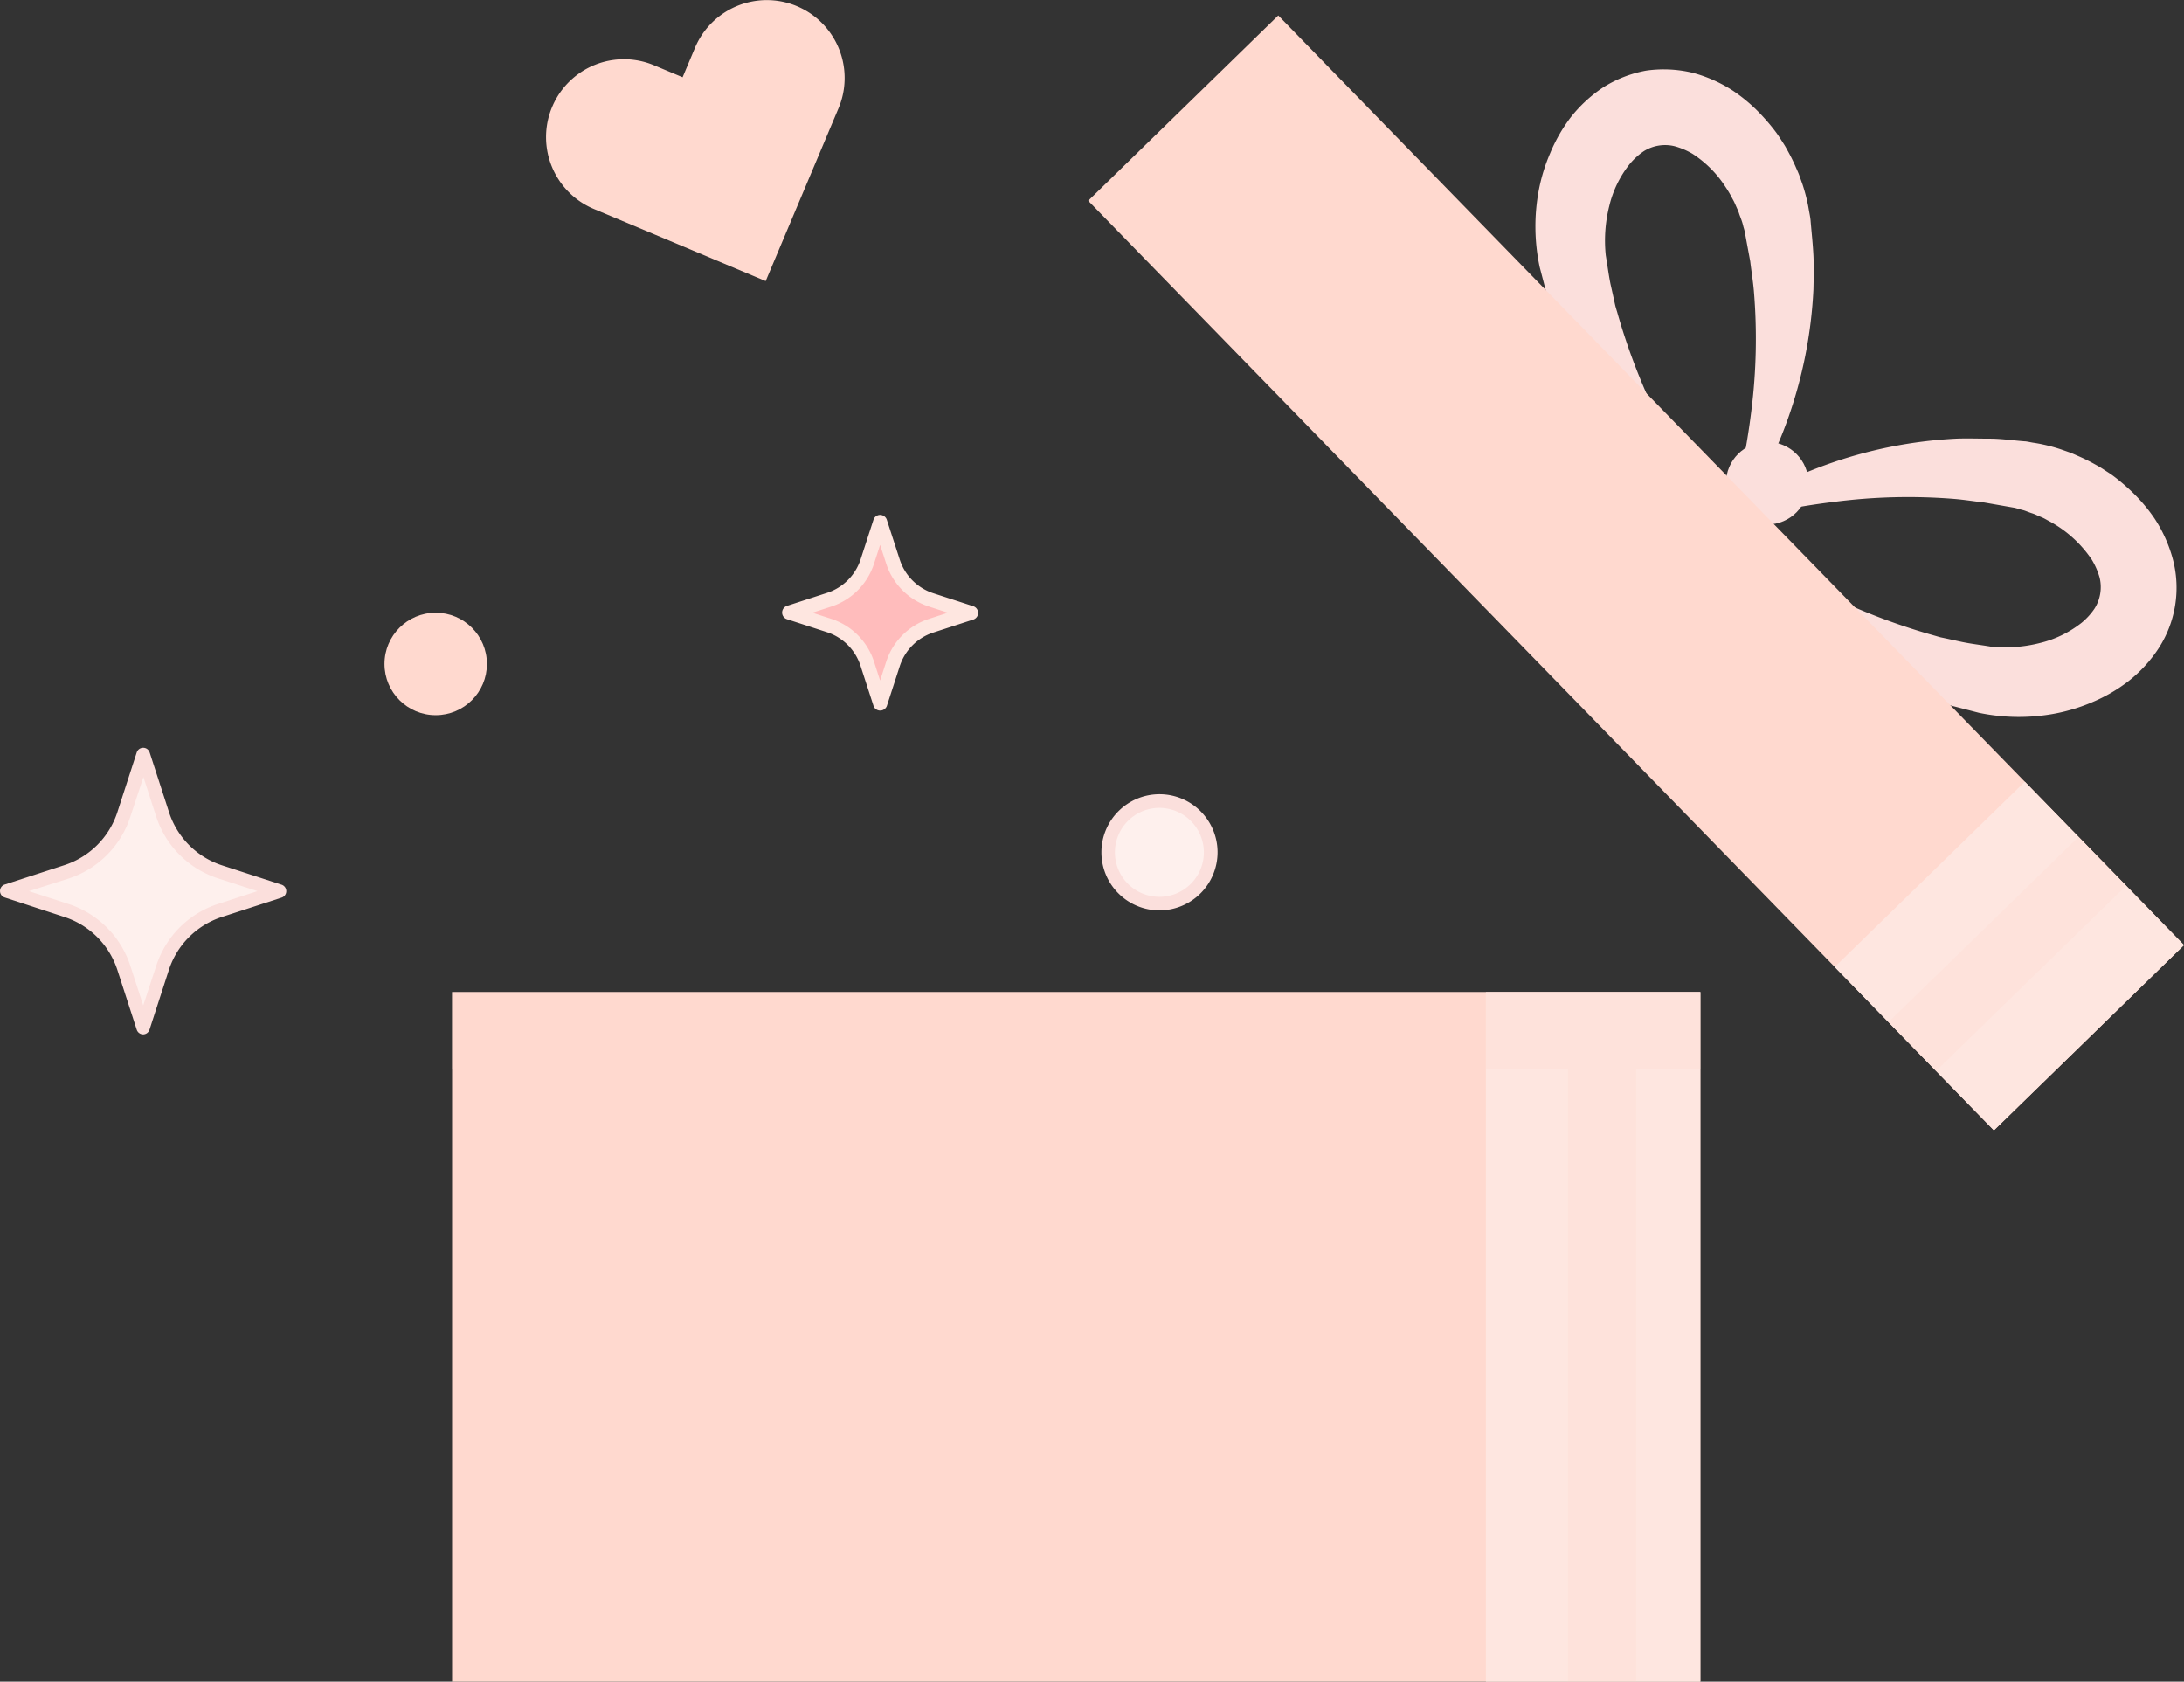   <svg xmlns="http://www.w3.org/2000/svg" viewBox="0 0 433.24 333.53" width="100%" style="vertical-align: middle; max-width: 100%; width: 100%;">
   <rect x="0" y="0" width="433.24" height="333.53" fill="#333333" stroke="none"/>
   <g>
    <g>
     <path d="M28.41,149.69l3.84,11.85A17.66,17.66,0,0,0,43.61,172.9l11.85,3.84-11.85,3.84A17.67,17.67,0,0,0,32.25,192l-3.84,11.84L24.56,192A17.67,17.67,0,0,0,13.2,180.58L1.35,176.74,13.2,172.9a17.66,17.66,0,0,0,11.36-11.36Z" fill="rgb(254,240,237)">
     </path>
     <path d="M28.41,205.15a1.35,1.35,0,0,1-1.29-.94l-3.84-11.85a16.37,16.37,0,0,0-10.5-10.49L.94,178a1.35,1.35,0,0,1,0-2.57l11.84-3.85a16.37,16.37,0,0,0,10.5-10.49l3.84-11.85a1.35,1.35,0,0,1,2.57,0l3.84,11.85A16.39,16.39,0,0,0,44,171.61l11.85,3.85a1.35,1.35,0,0,1,0,2.57L44,181.87a16.39,16.39,0,0,0-10.5,10.49l-3.84,11.85A1.35,1.35,0,0,1,28.41,205.15ZM5.74,176.74l7.88,2.56a19.09,19.09,0,0,1,12.23,12.23l2.56,7.88L31,191.53A19.07,19.07,0,0,1,43.19,179.3l7.88-2.56-7.88-2.55A19.11,19.11,0,0,1,31,162l-2.55-7.88L25.85,162a19.11,19.11,0,0,1-12.23,12.24Z" fill="rgb(251,223,220)">
     </path>
     <path d="M151.89,55.75,117.77,41.43a15.44,15.44,0,1,1,12-28.47l5.64,2.36,2.46-5.85a15.44,15.44,0,0,1,28.47,12Z" fill="rgb(255,217,207)">
     </path>
     <path d="M174.59,103.51l2.56,7.89a11.75,11.75,0,0,0,7.56,7.56l7.89,2.56-7.89,2.55a11.77,11.77,0,0,0-7.56,7.57l-2.56,7.88L172,131.64a11.8,11.8,0,0,0-7.57-7.57l-7.88-2.55,7.88-2.56A11.79,11.79,0,0,0,172,111.4Z" fill="rgb(255,188,188)">
     </path>
     <path d="M174.59,140.93a1.39,1.39,0,0,1-1.33-1l-2.56-7.89a10.38,10.38,0,0,0-6.66-6.66l-7.89-2.56a1.39,1.39,0,0,1-1-1.33,1.41,1.41,0,0,1,1-1.34l7.89-2.56A10.38,10.38,0,0,0,170.7,111l2.56-7.88a1.39,1.39,0,0,1,1.33-1h0a1.41,1.41,0,0,1,1.34,1l2.56,7.88a10.38,10.38,0,0,0,6.66,6.66l7.88,2.56a1.41,1.41,0,0,1,1,1.34,1.39,1.39,0,0,1-1,1.33l-7.88,2.56a10.38,10.38,0,0,0-6.66,6.66L175.93,140A1.41,1.41,0,0,1,174.59,140.93Zm-13.45-19.41,3.77,1.22a13.21,13.21,0,0,1,8.46,8.46l1.22,3.77,1.22-3.77a13.23,13.23,0,0,1,8.47-8.46l3.76-1.22-3.76-1.22a13.24,13.24,0,0,1-8.47-8.47l-1.22-3.76-1.22,3.76a13.23,13.23,0,0,1-8.46,8.47Z" fill="rgb(254,230,224)">
     </path>
     <circle cx="86.43" cy="131.68" r="10.16" fill="rgb(255,217,207)">
     </circle>
     <circle cx="230.02" cy="169.04" r="10.16" fill="rgb(254,240,237)">
     </circle>
     <path d="M230,180.56A11.52,11.52,0,1,1,241.53,169,11.54,11.54,0,0,1,230,180.56Zm0-20.33a8.82,8.82,0,1,0,8.81,8.81A8.83,8.83,0,0,0,230,160.23Z" fill="rgb(251,223,220)">
     </path>
     <circle cx="350.57" cy="95.83" r="8.19" fill="rgb(251,223,220)">
     </circle>
     <path d="M339.53,104.68a64,64,0,0,1,10.72-7.13,87.18,87.18,0,0,1,11.86-5.32A89.43,89.43,0,0,1,388,87c2.23-.09,4.48,0,6.73,0s4.5.34,6.76.52c.54,0,1.22.19,1.83.28s1.26.2,1.88.34a33.29,33.29,0,0,1,3.67,1l1.8.63c.59.23,1.17.5,1.75.75a36.44,36.44,0,0,1,3.42,1.72,18.57,18.57,0,0,1,1.65,1c.54.35,1.09.69,1.61,1.07a37.41,37.41,0,0,1,3,2.48,33,33,0,0,1,5.32,6.08,27.78,27.78,0,0,1,3.57,7.91,22.08,22.08,0,0,1-2.92,18,27.19,27.19,0,0,1-5.92,6.37,32,32,0,0,1-7,4.07,35.79,35.79,0,0,1-7.43,2.29,38.67,38.67,0,0,1-15.16-.14l-3.33-.86-1.66-.43a13.33,13.33,0,0,1-1.63-.5l-3.2-1.14-1.6-.57c-.52-.2-1-.44-1.55-.66a94.37,94.37,0,0,1-22.52-13.7,92.88,92.88,0,0,1-17.59-18.79c3.54,2.38,7.15,4.55,10.73,6.67s7.25,4.05,10.91,5.9A125.07,125.07,0,0,0,383.54,126c.47.13.94.28,1.41.4l1.42.3,2.84.62c1.88.39,3.78.6,5.65.92a27.93,27.93,0,0,0,9.83-.72,21.44,21.44,0,0,0,8.23-4,13.2,13.2,0,0,0,2.58-2.83,8,8,0,0,0,1-6.14,14.47,14.47,0,0,0-1.54-3.53,23.66,23.66,0,0,0-8.63-7.75c-.36-.19-.72-.41-1.09-.58l-1.14-.49a8.06,8.06,0,0,0-1.15-.45c-.39-.13-.78-.28-1.17-.43s-.79-.22-1.19-.34-.74-.24-1.25-.32l-5.72-1c-1.93-.22-3.86-.53-5.82-.7a113.77,113.77,0,0,0-23.93.57A140.26,140.26,0,0,0,339.53,104.68Z" fill="rgb(251,223,220)">
     </path>
     <path d="M342.18,105.92a140.34,140.34,0,0,0,5.22-24.35,113.81,113.81,0,0,0,.51-23.94c-.18-2-.49-3.88-.72-5.81l-1.06-5.72c-.08-.51-.22-.83-.32-1.25s-.21-.8-.35-1.19-.29-.77-.43-1.16a8.18,8.18,0,0,0-.45-1.16l-.5-1.13c-.17-.38-.39-.73-.57-1.1A21.45,21.45,0,0,0,342.24,37a22,22,0,0,0-6.5-6.5A14.59,14.59,0,0,0,332.2,29a7.94,7.94,0,0,0-6.14,1,13.22,13.22,0,0,0-2.82,2.59,21.27,21.27,0,0,0-4,8.23,28.24,28.24,0,0,0-.7,9.84c.32,1.87.55,3.76.93,5.65l.63,2.83.31,1.42c.12.48.27.94.41,1.41a124.48,124.48,0,0,0,8.76,22.36q2.78,5.48,5.92,10.89c2.13,3.58,4.31,7.18,6.7,10.71a92.84,92.84,0,0,1-18.83-17.54,94.38,94.38,0,0,1-13.76-22.49c-.22-.52-.46-1-.66-1.55l-.58-1.59-1.15-3.2a15.34,15.34,0,0,1-.5-1.63l-.43-1.66-.87-3.33a38.86,38.86,0,0,1-.18-15.16,35.17,35.17,0,0,1,2.28-7.43,32,32,0,0,1,4-7,27.59,27.59,0,0,1,6.36-5.93A24.1,24.1,0,0,1,326.57,14a24.55,24.55,0,0,1,9.3.46A27.76,27.76,0,0,1,343.78,18a32.64,32.64,0,0,1,6.1,5.31,37.14,37.14,0,0,1,2.48,3c.39.53.73,1.07,1.08,1.61s.71,1.08,1,1.65A37.62,37.62,0,0,1,356.17,33c.25.59.53,1.16.75,1.76l.64,1.79a36.42,36.42,0,0,1,1,3.67c.14.62.23,1.25.35,1.88s.24,1.29.27,1.83c.19,2.26.44,4.51.55,6.75s.05,4.51,0,6.74a89.42,89.42,0,0,1-5.16,25.91,86.65,86.65,0,0,1-5.3,11.88A63.94,63.94,0,0,1,342.18,105.92Z" fill="rgb(251,223,220)">
     </path>
     <rect x="195.83" y="87.3" width="257.44" height="52.65" transform="translate(179.42 -198.11) rotate(45.74)" fill="rgb(255,217,207)">
     </rect>
     <rect x="375.97" y="163.28" width="45.25" height="52.65" transform="translate(256.2 -228.18) rotate(45.74)" fill="rgb(254,230,224)">
     </rect>
     <g style="opacity:0.3">
      <rect x="371.86" y="182.43" width="52.65" height="13.52" transform="translate(-19.02 331.6) rotate(-44.26)" fill="rgb(255,217,207)">
      </rect>
     </g>
     <rect x="89.68" y="196.75" width="247.62" height="136.78" fill="rgb(255,217,207)">
     </rect>
     <rect x="294.76" y="196.75" width="42.53" height="136.78" fill="rgb(254,230,224)">
     </rect>
     <g style="opacity:0.3">
      <rect x="89.68" y="196.75" width="247.62" height="15.22" fill="rgb(255,217,207)">
      </rect>
     </g>
     <g style="opacity:0.3">
      <rect x="311.03" y="211.97" width="13.52" height="121.56" fill="rgb(255,217,207)">
      </rect>
     </g>
    </g>
   </g>
  </svg>
